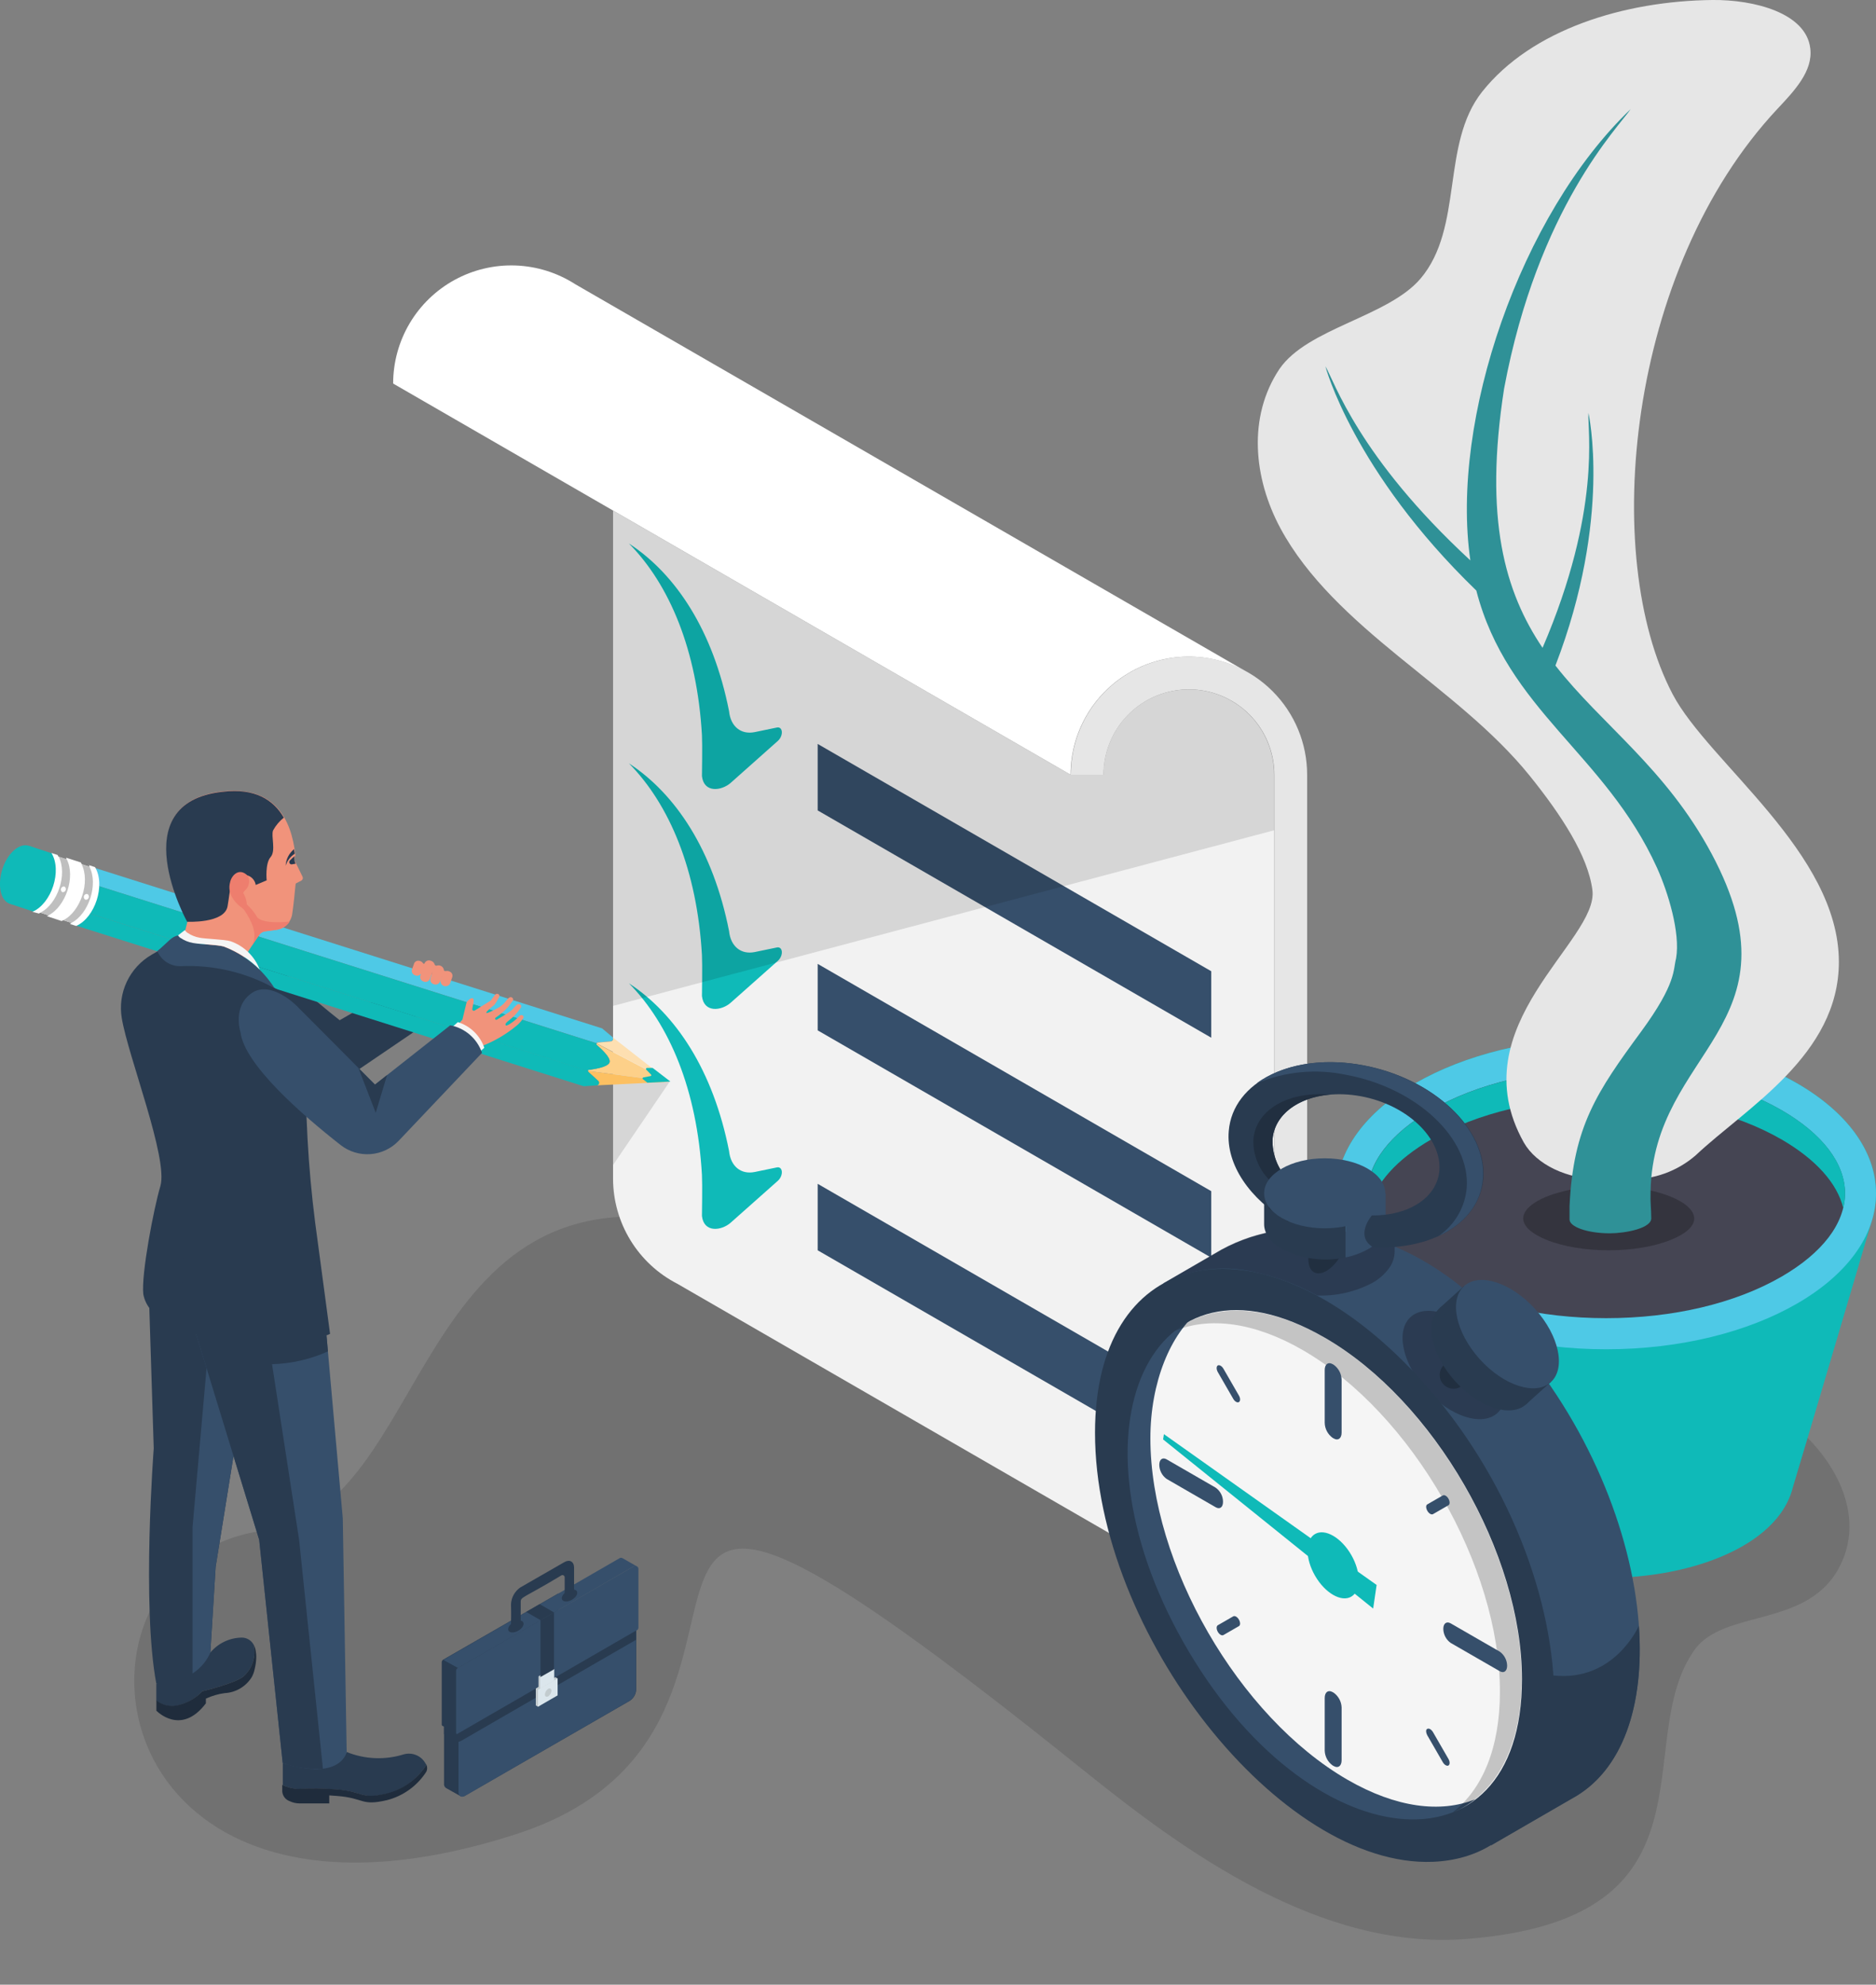 <svg width="296" height="313" viewBox="0 0 296 313" fill="none" xmlns="http://www.w3.org/2000/svg">
<rect x="0" y="0" width="296" height="313" fill="#808080" stroke="none"/>
<g clip-path="url(#clip0_2899_2)">
<path opacity="0.12" d="M41.764 241.377C68.272 238.13 64.594 182.396 111.196 193.25C116.905 194.575 122.224 197.216 126.73 200.962C224.631 281.642 215.57 183.915 279.689 222.405C287.937 227.368 295.095 237.84 290.223 247.141C285.165 256.801 271.986 253.717 267.357 260.211C257.044 274.695 272.45 302.644 231.266 305.798C208.308 307.549 186.974 292.056 171.266 279.427C76.451 203.224 135.198 271.9 81.428 289.261C13.434 311.214 7.216 245.599 41.764 241.377Z" fill="black"/>
<path d="M211.591 192.763C209.085 185.051 212.995 176.794 223.32 170.834C239.956 161.243 266.905 161.243 283.529 170.834C293.854 176.794 297.763 185.051 295.269 192.752C295.269 192.856 282.96 234.408 282.902 234.501C279.422 248.753 248.61 253.427 231.788 243.778C227.554 241.343 224.932 238.385 224.178 235.324C224.097 235.104 211.614 192.856 211.591 192.763Z" fill="#0FBAB8"/>
<path d="M253.424 212.791C276.938 212.791 296 201.789 296 188.217C296 174.646 276.938 163.644 253.424 163.644C229.91 163.644 210.849 174.646 210.849 188.217C210.849 201.789 229.91 212.791 253.424 212.791Z" fill="#4EC9E6"/>
<path d="M253.424 207.886C263.946 207.886 273.772 205.566 281.081 201.345C287.543 197.611 291.104 192.949 291.104 188.206C291.104 183.463 287.543 178.812 281.081 175.078C273.772 170.869 263.958 168.538 253.424 168.538C242.891 168.538 233.088 170.857 225.779 175.078C219.317 178.812 215.756 183.474 215.756 188.218C215.756 192.961 219.317 197.611 225.779 201.345C233.076 205.555 242.902 207.886 253.424 207.886Z" fill="#454553"/>
<path d="M263.714 195.5C272.195 192.021 264.422 187.069 253.819 187.069C243.215 187.069 235.477 191.986 243.935 195.5C249.352 197.738 258.297 197.738 263.714 195.5Z" fill="#34343E"/>
<path d="M215.779 188.218C215.778 188.999 215.872 189.778 216.057 190.537C217.009 186.606 220.396 182.837 225.802 179.705C233.111 175.496 242.925 173.165 253.447 173.165C263.97 173.165 273.796 175.484 281.104 179.705C286.51 182.837 289.886 186.606 290.838 190.537C291.027 189.778 291.124 188.999 291.128 188.218C291.128 183.474 287.566 178.812 281.104 175.078C273.796 170.869 263.981 168.538 253.447 168.538C242.914 168.538 233.111 170.857 225.802 175.078C219.317 178.812 215.779 183.474 215.779 188.218Z" fill="#0FBAB8"/>
<path d="M202.009 83.277C206.243 91.163 213.378 97.565 220.675 103.525C227.972 109.486 235.64 115.25 241.382 122.37C246.324 128.505 250.57 134.976 251.255 140.38C252.287 148.371 230.118 161.742 240.431 180.181C242.415 183.66 247.241 185.979 252.543 185.979H257.102C260.929 186.059 264.65 184.716 267.543 182.21C275.478 174.73 290.142 166.415 290.142 151.699C290.142 134.477 269.619 120.306 263.923 109.498C252.461 87.742 256.696 42.526 280.443 17.175C283.076 14.368 286.093 11.226 285.629 7.619C284.956 2.018 276.719 -0.07 270.188 -3.12156e-05C256.267 0.151 241.672 4.639 233.853 14.473C227.31 22.73 230.976 35.869 224.132 43.941C218.992 49.983 206.278 51.734 201.858 58.216C196.858 65.731 197.774 75.38 202.009 83.277Z" fill="#E6E6E6"/>
<path d="M261.441 136.843C263.192 140.728 265.153 147.106 264.457 151.142C263.97 152.928 264.584 154.992 258.958 162.669C251.997 172.144 248.215 177.653 247.647 190.224C247.647 191.592 247.647 192.323 247.647 192.323C247.647 193.482 250.454 194.503 254.016 194.503C256.441 194.503 260.721 193.703 260.536 192.033C260.536 190.641 260.373 189.783 260.431 187.835C260.895 165.58 284.585 161.835 270.06 134.64C262.821 121.118 252.728 114.322 245.42 104.963C254.399 81.654 250.628 65.14 250.628 65.117C250.443 67.807 252.74 80.401 243.389 102.169C237.461 93.378 234.109 81.897 237.322 61.278C242.67 32.68 255.466 19.958 257.287 17.21C239.886 33.84 228.784 66.253 231.997 88.38C214.306 72.04 210.57 60.176 209.12 57.764C209.12 57.764 213.494 74.336 232.937 93.135C237.821 112.026 253.262 118.845 261.441 136.843Z" fill="#2F9197"/>
<path d="M206.208 230.523V246.063C206.208 249.634 207.627 253.058 210.153 255.583C212.679 258.108 216.105 259.527 219.677 259.527C223.249 259.527 226.675 258.108 229.201 255.583C231.727 253.058 233.146 249.634 233.146 246.063L206.208 230.523Z" fill="#E6E6E6"/>
<path d="M96.729 80.517V185.886C96.734 189.313 97.683 192.672 99.472 195.595C101.26 198.519 103.819 200.893 106.869 202.458L209.503 261.684C206.903 259.989 204.768 257.673 203.289 254.945C201.81 252.218 201.035 249.165 201.034 246.063V122.185C201.034 118.614 199.615 115.189 197.089 112.664C194.563 110.139 191.137 108.721 187.565 108.721C183.993 108.721 180.567 110.139 178.041 112.664C175.516 115.189 174.097 118.614 174.097 122.185H168.922L96.729 80.517Z" fill="#F2F2F2"/>
<path opacity="0.12" d="M96.729 166.438V183.729L105.674 170.567L96.729 166.438Z" fill="black"/>
<path d="M99.235 85.713C105.639 92.195 109.989 102.528 110.755 115.946C110.836 117.523 110.755 121.953 110.755 122.405C111.068 125.107 113.829 124.725 115.268 123.484L122.727 116.85C123.655 116.015 123.539 114.531 122.565 114.74L119.084 115.459C116.915 115.899 115.279 114.577 115.036 112.177C112.53 99.455 106.648 90.56 99.235 85.713Z" fill="#0FBAB8"/>
<path d="M129.015 117.326V127.809L191.115 163.655V153.172L129.015 117.326Z" fill="#364F6B"/>
<path d="M99.235 120.387C105.639 126.881 109.989 137.214 110.755 150.632C110.836 152.197 110.755 156.639 110.755 157.091C111.068 159.782 113.829 159.411 115.268 158.158L122.727 151.536C123.655 150.701 123.539 149.217 122.565 149.426L119.084 150.145C116.915 150.586 115.279 149.252 115.036 146.851C112.53 134.141 106.648 125.246 99.235 120.387Z" fill="#0FBAB8"/>
<path d="M129.015 152.012V162.496L191.115 198.342V187.858L129.015 152.012Z" fill="#364F6B"/>
<path d="M99.235 155.074C105.639 161.556 109.989 171.889 110.755 185.307C110.836 186.884 110.755 191.326 110.755 191.778C111.068 194.468 113.829 194.097 115.268 192.845L122.727 186.223C123.655 185.388 123.539 183.904 122.565 184.112L119.084 184.831C116.915 185.272 115.279 183.938 115.036 181.538C112.53 168.828 106.648 159.933 99.235 155.074Z" fill="#0FBAB8"/>
<path d="M129.015 186.698V197.182L191.115 233.028V222.544L129.015 186.698Z" fill="#364F6B"/>
<path d="M219.677 264.711C224.621 264.704 229.362 262.737 232.857 259.241C236.352 255.745 238.317 251.005 238.32 246.063H233.181C233.181 247.831 232.832 249.582 232.155 251.215C231.478 252.849 230.486 254.333 229.236 255.583C227.985 256.833 226.5 257.825 224.866 258.502C223.232 259.178 221.48 259.527 219.712 259.527C217.943 259.527 216.192 259.178 214.557 258.502C212.923 257.825 211.439 256.833 210.188 255.583C208.937 254.333 207.945 252.849 207.268 251.215C206.591 249.582 206.243 247.831 206.243 246.063V122.185C206.243 117.242 204.279 112.502 200.783 109.007C197.286 105.512 192.545 103.549 187.6 103.549C182.656 103.549 177.914 105.512 174.418 109.007C170.921 112.502 168.957 117.242 168.957 122.185H174.131C174.131 118.614 175.55 115.189 178.076 112.664C180.602 110.139 184.028 108.721 187.6 108.721C191.172 108.721 194.598 110.139 197.124 112.664C199.65 115.189 201.069 118.614 201.069 122.185V246.063C201.072 250.999 203.032 255.734 206.52 259.229C210.007 262.724 214.738 264.695 219.677 264.711Z" fill="#E6E6E6"/>
<path d="M206.208 227.531V230.523L233.181 246.063H238.366L206.208 227.531Z" fill="#FCFCFC"/>
<path d="M62.031 60.489L168.922 122.185C168.923 118.942 169.769 115.756 171.378 112.941C172.987 110.125 175.303 107.779 178.098 106.132C180.892 104.485 184.067 103.596 187.311 103.552C190.554 103.507 193.753 104.31 196.591 105.88L90.743 44.81C87.927 43.003 84.676 41.988 81.332 41.87C77.987 41.751 74.673 42.535 71.736 44.139C68.799 45.743 66.349 48.107 64.641 50.984C62.933 53.861 62.032 57.144 62.031 60.489Z" fill="white"/>
<path opacity="0.12" d="M96.729 80.517V158.634L201.034 130.94V122.185C201.034 118.614 199.615 115.189 197.089 112.664C194.563 110.139 191.137 108.721 187.565 108.721C183.993 108.721 180.567 110.139 178.041 112.664C175.516 115.189 174.097 118.614 174.097 122.185H168.922L96.729 80.517Z" fill="black"/>
<path d="M235.304 290.978L247.972 283.648C266.661 273.571 260.431 231.08 233.656 205.659C219.735 192.427 202.89 190.827 191.603 197.75L183.563 202.389L235.304 290.978Z" fill="#364F6B"/>
<path opacity="0.45" d="M183.621 202.366C187.872 200.149 192.766 199.496 197.449 200.522C201.082 201.242 204.581 202.522 207.821 204.314C210.858 204.419 213.87 203.728 216.556 202.308C217.589 201.734 218.483 200.943 219.178 199.988C219.731 199.238 220.035 198.334 220.048 197.402V196.533C211.684 193.053 203.238 192.845 196.185 195.477C194.594 196.073 193.064 196.819 191.614 197.704L183.621 202.366Z" fill="#1D2535"/>
<path opacity="0.45" d="M236.255 222.852C238.672 220.673 237.57 215.514 233.794 211.328C230.017 207.143 224.997 205.517 222.58 207.696C220.163 209.875 221.265 215.035 225.042 219.22C228.818 223.405 233.839 225.032 236.255 222.852Z" fill="#1D2535"/>
<path d="M225.849 274.776L235.303 291.012L247.972 283.683C256.093 279.322 259.48 268.885 258.587 256.384C258.587 256.384 254.758 265.29 245.083 264.235C241.893 263.841 234.41 268.456 225.849 274.776Z" fill="#293B50"/>
<path d="M176.161 227.891C176.161 248.835 190.872 274.278 209.016 284.773C227.16 295.268 241.87 286.756 241.87 265.824C241.87 244.892 227.16 219.436 209.016 208.941C190.872 198.446 176.161 206.958 176.161 227.891Z" fill="#F5F5F5"/>
<path d="M177.217 229.085C177.217 248.916 192.298 273.965 209.422 283.88C218.923 289.377 227.044 288.241 232.751 283.764C227.322 285.956 220.292 285.11 212.612 280.68C195.442 270.764 181.51 246.654 181.51 226.824C181.51 217.975 184.7 210.31 189.294 206.703C182.588 209.417 177.217 218.126 177.217 229.085Z" fill="#364F6B"/>
<path d="M172.774 225.942C172.774 257.636 202.113 294.573 226.081 293.622C254.422 292.462 250.362 242.131 220.153 213.464C196.834 191.349 172.774 197.495 172.774 225.942ZM209.016 210.959C226.22 220.874 240.141 244.984 240.141 264.815C240.141 296.834 206.173 293.436 186.684 258.935C167.716 225.374 181.521 195.083 209.016 210.959Z" fill="#293B50"/>
<path d="M206.429 198.574C206.429 200.65 207.751 201.334 209.329 200.418C210.198 199.852 210.917 199.084 211.422 198.179C211.927 197.273 212.204 196.259 212.229 195.222V187.046L206.429 190.398V198.574Z" fill="#212F40"/>
<path opacity="0.2" d="M185.326 209.904C190.767 207.642 197.855 208.466 205.593 212.942C222.74 222.869 236.661 247.014 236.661 266.81C236.661 275.681 233.877 282.187 229.259 285.782C235.884 283.034 240.095 275.705 240.095 264.815C240.095 244.984 226.173 220.874 208.981 210.959C199.538 205.474 191.034 205.474 185.326 209.904Z" fill="black"/>
<path d="M199.456 188.195V193.065C199.456 194.468 200.396 195.883 202.264 196.962C205.351 198.561 208.899 199.037 212.299 198.307V187.87C209.739 187.343 207.09 187.454 204.584 188.195H199.456Z" fill="#293B50"/>
<path d="M214.944 188.194V197.391C215.234 197.263 215.512 197.112 215.779 196.962C216.605 196.517 217.322 195.895 217.879 195.141C218.32 194.537 218.563 193.812 218.575 193.065V188.194H214.944Z" fill="#3A4969"/>
<path d="M234.341 215.563L230.733 218.52C230.502 218.708 230.235 218.847 229.949 218.929C229.663 219.011 229.363 219.033 229.068 218.995C228.772 218.957 228.488 218.859 228.232 218.708C227.976 218.557 227.753 218.355 227.577 218.114C227.403 217.874 227.28 217.601 227.215 217.311C227.15 217.022 227.145 216.722 227.199 216.43C227.253 216.139 227.366 215.861 227.531 215.614C227.695 215.368 227.909 215.157 228.157 214.995L233.111 211.806L234.341 215.563Z" fill="#212F40"/>
<path d="M240.811 221.465C243.228 219.285 242.126 214.126 238.35 209.941C234.573 205.756 229.553 204.129 227.136 206.309C224.719 208.488 225.821 213.647 229.597 217.832C233.374 222.018 238.394 223.644 240.811 221.465Z" fill="#293B50"/>
<path d="M227.154 206.282L240.829 221.438L244.697 217.95L231.021 202.794L227.154 206.282Z" fill="#293B50"/>
<path d="M244.687 217.98C247.104 215.801 246.002 210.642 242.225 206.456C238.449 202.271 233.428 200.645 231.012 202.824C228.595 205.003 229.697 210.163 233.473 214.348C237.249 218.533 242.27 220.159 244.687 217.98Z" fill="#364F6B"/>
<path d="M212.299 187.87V198.307C213.539 198.061 214.733 197.623 215.837 197.008C216.661 196.56 217.377 195.939 217.937 195.187C218.376 194.583 218.619 193.858 218.633 193.111V188.241H213.575C213.157 188.092 212.731 187.968 212.299 187.87Z" fill="#364F6B"/>
<path d="M203.227 192.671V186.003C202.415 185.166 201.78 184.174 201.362 183.085C200.943 181.997 200.749 180.836 200.79 179.671C201.208 174.568 207.426 171.553 214.712 172.887C221.997 174.22 227.473 179.474 227.113 184.576C226.753 188.902 222.241 191.743 216.452 191.685C216.452 191.685 213.691 194.909 216.637 196.695C226.011 197.182 233.482 192.764 234.039 185.875C234.665 178.07 226.197 170.08 215.106 168.004C204.015 165.928 194.514 170.579 193.876 178.372C193.424 183.695 197.217 189.111 203.227 192.671Z" fill="#293B50"/>
<path d="M200.199 186.002V190.571C201.153 191.347 202.165 192.049 203.227 192.67V186.002C202.415 185.165 201.78 184.173 201.362 183.085C200.943 181.997 200.749 180.835 200.79 179.67C201.104 175.774 204.816 173.072 209.781 172.631C203.354 172.074 198.18 174.95 197.763 179.67C197.718 180.836 197.911 181.998 198.33 183.086C198.749 184.175 199.385 185.167 200.199 186.002Z" fill="#212F40"/>
<path d="M198.261 170.857C202.754 168.968 207.719 168.503 212.484 169.524C223.575 171.599 232.055 179.59 231.417 187.394C231.277 188.893 230.81 190.343 230.048 191.641C229.286 192.94 228.249 194.055 227.009 194.909C231.023 193.054 233.691 189.876 233.969 185.875C234.596 178.07 226.127 170.08 215.037 168.004C208.343 166.74 202.194 167.958 198.261 170.857Z" fill="#364F6B"/>
<path d="M209.016 193.715C214.295 193.715 218.575 191.243 218.575 188.194C218.575 185.146 214.295 182.674 209.016 182.674C203.736 182.674 199.456 185.146 199.456 188.194C199.456 191.243 203.736 193.715 209.016 193.715Z" fill="#364F6B"/>
<path d="M210.257 226.754L210.443 226.858C211.127 227.253 211.684 226.858 211.684 225.919V217.616C211.675 217.15 211.559 216.693 211.343 216.281C211.128 215.868 210.82 215.511 210.443 215.238L210.257 215.134C209.572 214.74 209.016 215.134 209.016 216.073V224.377C209.024 224.842 209.141 225.299 209.356 225.711C209.572 226.124 209.88 226.481 210.257 226.754Z" fill="#364F6B"/>
<path d="M227.728 256.883C227.734 257.317 227.843 257.744 228.044 258.128C228.246 258.513 228.535 258.845 228.888 259.098L236.638 263.562C237.276 263.934 237.798 263.562 237.798 262.693C237.791 262.259 237.682 261.832 237.48 261.448C237.279 261.063 236.99 260.731 236.638 260.478L228.888 256.013C228.238 255.642 227.728 256.036 227.728 256.883Z" fill="#364F6B"/>
<path d="M210.443 266.96L210.257 266.856C209.572 266.462 209.016 266.856 209.016 267.795V276.099C209.033 276.554 209.154 277 209.369 277.401C209.584 277.803 209.888 278.151 210.257 278.418L210.443 278.522C211.127 278.917 211.684 278.522 211.684 277.583V269.28C211.667 268.824 211.546 268.379 211.331 267.977C211.116 267.575 210.812 267.228 210.443 266.96Z" fill="#364F6B"/>
<path d="M192.971 236.832C192.967 236.397 192.86 235.97 192.658 235.585C192.456 235.2 192.166 234.868 191.811 234.617L184.073 230.152C183.435 229.781 182.913 230.152 182.913 231.022C182.92 231.456 183.029 231.882 183.231 232.267C183.432 232.651 183.721 232.984 184.073 233.237L191.811 237.702C192.461 238.073 192.971 237.736 192.971 236.832Z" fill="#364F6B"/>
<path d="M192.148 216.386L194.584 220.608C194.828 221.037 195.234 221.269 195.477 221.118C195.721 220.979 195.732 220.515 195.477 220.086L193.041 215.864C192.797 215.435 192.391 215.203 192.148 215.343C191.904 215.493 191.904 215.957 192.148 216.386Z" fill="#364F6B"/>
<path d="M225.211 238.27C225.454 238.699 225.849 238.931 226.104 238.791L228.54 237.388C228.784 237.249 228.784 236.785 228.54 236.356C228.297 235.927 227.89 235.695 227.647 235.846L225.211 237.249C224.955 237.377 224.967 237.841 225.211 238.27Z" fill="#364F6B"/>
<path d="M225.211 273.687L227.647 277.908C227.89 278.337 228.296 278.569 228.54 278.43C228.784 278.279 228.784 277.827 228.54 277.398L226.104 273.176C225.849 272.747 225.454 272.515 225.211 272.655C224.955 272.736 224.955 273.2 225.211 273.687Z" fill="#364F6B"/>
<path d="M192.148 257.347C192.391 257.776 192.797 258.008 193.041 257.857L195.477 256.454C195.732 256.314 195.721 255.851 195.477 255.421C195.234 254.992 194.828 254.772 194.584 254.911L192.148 256.314C191.904 256.465 191.904 256.917 192.148 257.347Z" fill="#364F6B"/>
<path d="M213.201 251.807C214.777 250.897 214.776 247.948 213.2 245.219C211.624 242.49 209.069 241.015 207.493 241.924C205.917 242.834 205.918 245.783 207.494 248.512C209.07 251.241 211.625 252.716 213.201 251.807Z" fill="#0FBAB8"/>
<path d="M183.517 227.009L183.644 226.174L217.206 249.96L216.661 253.682L183.517 227.009Z" fill="#0FBAB8"/>
<path d="M98.063 255.897L100.384 257.184V266.462C100.367 266.817 100.266 267.164 100.088 267.472C99.91 267.781 99.662 268.043 99.363 268.236L73.376 283.196C73.272 283.278 73.146 283.327 73.014 283.337C72.882 283.347 72.75 283.319 72.634 283.254L70.383 281.99C70.272 281.919 70.182 281.819 70.125 281.7C70.067 281.581 70.044 281.449 70.059 281.317V272.04L98.063 255.897Z" fill="#293B50"/>
<path d="M70.059 272.353V273.513L72.379 274.742V273.397L72.228 273.49C72.201 273.51 72.169 273.521 72.135 273.521C72.102 273.521 72.069 273.51 72.042 273.49L70.059 272.353Z" fill="#293B50"/>
<path d="M69.699 262.194V272.017C69.697 272.048 69.704 272.08 69.721 272.107C69.737 272.134 69.762 272.155 69.792 272.167L72.019 273.443C72.019 273.443 72.112 273.443 72.193 273.443L88.098 264.258V251.293L69.942 261.73C69.861 261.775 69.794 261.843 69.751 261.926C69.708 262.008 69.69 262.101 69.699 262.194Z" fill="#293B50"/>
<path d="M100.511 257.091L72.193 273.443C72.066 273.512 71.961 273.443 71.961 273.315V263.493C71.962 263.406 71.985 263.322 72.028 263.247C72.07 263.172 72.131 263.109 72.205 263.064L100.001 247.014C100.075 246.971 100.158 246.948 100.243 246.948C100.328 246.948 100.412 246.97 100.486 247.012C100.56 247.055 100.622 247.116 100.665 247.189C100.708 247.262 100.731 247.346 100.732 247.431V256.709C100.728 256.785 100.706 256.86 100.667 256.926C100.629 256.993 100.576 257.049 100.511 257.091Z" fill="#364F6B"/>
<path d="M72.344 273.35V282.628C72.344 283.289 72.808 283.544 73.376 283.219L99.328 268.236C99.627 268.043 99.876 267.781 100.053 267.472C100.231 267.164 100.332 266.817 100.349 266.462V257.184L72.344 273.35Z" fill="#364F6B"/>
<path d="M72.344 273.35V274.695C72.507 274.662 72.663 274.603 72.808 274.521L100.349 258.61V257.172L72.344 273.35Z" fill="#293B50"/>
<path d="M69.943 261.776L72.263 263.052L88.133 253.891L100.001 247.014C100.071 246.98 100.149 246.962 100.227 246.962C100.305 246.962 100.383 246.98 100.453 247.014L98.249 245.75C98.173 245.701 98.084 245.675 97.994 245.675C97.903 245.675 97.815 245.701 97.739 245.75L88.098 251.316L69.943 261.776Z" fill="#364F6B"/>
<path d="M80.233 257.173C80.453 257.544 81.138 257.544 81.776 257.173C82.414 256.801 82.762 256.21 82.553 255.839C82.344 255.468 81.648 255.468 81.01 255.839C80.372 256.21 80.047 256.801 80.233 257.173Z" fill="#293B50"/>
<path d="M88.701 252.29C88.922 252.661 89.606 252.661 90.244 252.29C90.882 251.919 91.231 251.328 91.022 250.957C90.813 250.585 90.117 250.585 89.479 250.957C88.841 251.328 88.493 251.919 88.701 252.29Z" fill="#293B50"/>
<path d="M80.627 253.021C80.72 256.315 80.476 256.709 80.778 256.883C81.079 257.057 82.182 256.605 82.158 256.083V252.604C82.158 251.815 82.657 252.024 88.574 248.452C88.627 248.421 88.687 248.405 88.748 248.405C88.809 248.405 88.869 248.421 88.922 248.452C88.975 248.483 89.019 248.527 89.049 248.579C89.08 248.632 89.096 248.692 89.096 248.753C89.096 251.861 89.096 251.734 89.096 251.896C89.374 252.36 90.604 251.792 90.581 251.2V247.246C90.581 246.272 89.885 245.877 89.038 246.365L82.077 250.365C81.647 250.666 81.292 251.062 81.04 251.523C80.789 251.984 80.647 252.497 80.627 253.021Z" fill="#293B50"/>
<path d="M83.028 254.216L85.291 255.514L87.414 254.297L85.151 252.986L83.028 254.216Z" fill="#293B50"/>
<path d="M84.537 268.955L84.885 269.164L87.623 267.169L87.982 264.699L87.623 264.502L84.537 266.288V268.955Z" fill="#C2CBCE"/>
<path d="M84.885 269.164L87.982 267.378V264.699L84.885 266.485V269.164Z" fill="#DBE6EC"/>
<path d="M87.008 266.635C86.997 266.813 86.945 266.987 86.857 267.142C86.768 267.296 86.645 267.429 86.497 267.528C86.207 267.691 85.975 267.528 85.975 267.227C85.989 267.05 86.043 266.878 86.134 266.725C86.224 266.573 86.349 266.443 86.497 266.345C86.718 266.172 87.008 266.311 87.008 266.635Z" fill="#C2CBCE"/>
<path d="M84.966 264.374L87.193 263.087L87.448 263.238L85.221 266.311L84.966 266.172V264.374Z" fill="#C2CBCE"/>
<path d="M85.221 264.525L87.448 263.238V265.024L85.221 266.311V264.525Z" fill="#DBE6EC"/>
<path d="M85.279 255.514V264.478L87.414 263.261V254.296L85.279 255.514Z" fill="#293B50"/>
<path d="M41.068 149.171C43.481 152.963 53.597 160.895 53.597 160.895L61.648 156.257C64.687 158.309 66.462 160.385 65.963 162.299L53.852 170.532L29.003 164.061C29.583 163.157 39.258 151.919 41.068 149.171Z" fill="#293B50"/>
<path d="M92.808 168.885C92.797 168.921 92.797 168.96 92.81 168.995C92.823 169.031 92.846 169.062 92.878 169.082L94.397 170.474C94.453 170.526 94.492 170.593 94.511 170.667C94.53 170.741 94.528 170.818 94.505 170.891C94.482 170.963 94.439 171.028 94.381 171.077C94.323 171.127 94.252 171.159 94.177 171.17L102.217 170.776L105.697 170.602L92.808 168.885Z" fill="#FCC062"/>
<path d="M14.304 136.669L95.001 162.183L96.59 163.516C96.65 163.566 96.694 163.633 96.716 163.708C96.738 163.783 96.737 163.863 96.713 163.938C96.69 164.013 96.645 164.079 96.583 164.127C96.522 164.176 96.448 164.206 96.37 164.212L94.305 164.398C94.267 164.401 94.231 164.415 94.2 164.437C94.169 164.46 94.145 164.49 94.131 164.525L13.538 139.093L14.304 136.669Z" fill="#4EC9E6"/>
<path d="M94.142 164.548C94.157 164.513 94.181 164.482 94.212 164.46C94.242 164.438 94.278 164.424 94.316 164.42L96.381 164.235C96.459 164.228 96.534 164.199 96.595 164.15C96.656 164.101 96.701 164.036 96.725 163.961C96.749 163.886 96.75 163.806 96.728 163.731C96.706 163.656 96.662 163.589 96.602 163.539L102.936 168.491L105.65 170.567L94.189 164.571L94.142 164.548Z" fill="#FDDFB1"/>
<path d="M94.131 164.537C94.109 164.571 94.098 164.612 94.098 164.653C94.098 164.694 94.109 164.734 94.131 164.769C94.885 165.43 96.451 166.856 96.161 167.575C95.871 168.294 93.841 168.607 92.866 168.735C92.826 168.743 92.79 168.761 92.759 168.787C92.729 168.813 92.706 168.847 92.692 168.885L105.569 170.555L94.084 164.548L94.131 164.537Z" fill="#FDD089"/>
<path d="M102.147 170.752L101.405 170.161C101.389 170.139 101.38 170.113 101.38 170.086C101.38 170.058 101.389 170.032 101.405 170.01C101.412 169.987 101.426 169.966 101.444 169.95C101.463 169.933 101.485 169.922 101.509 169.917L102.669 169.697C102.688 169.692 102.706 169.681 102.72 169.667C102.735 169.653 102.745 169.635 102.75 169.616C102.763 169.599 102.771 169.579 102.771 169.558C102.771 169.537 102.763 169.516 102.75 169.5L101.938 168.665C101.923 168.645 101.915 168.62 101.915 168.595C101.915 168.57 101.923 168.546 101.938 168.526C101.946 168.497 101.962 168.471 101.985 168.453C102.008 168.434 102.036 168.423 102.066 168.421H102.982L105.778 170.567L102.147 170.752Z" fill="#0FBAB8"/>
<path d="M12.169 143.442L92.808 168.886C92.797 168.922 92.797 168.961 92.81 168.996C92.823 169.032 92.846 169.062 92.878 169.083L94.397 170.475C94.453 170.527 94.492 170.594 94.511 170.668C94.53 170.741 94.528 170.819 94.505 170.892C94.482 170.964 94.439 171.029 94.381 171.078C94.323 171.127 94.252 171.159 94.177 171.171L92.1 171.31L11.427 145.797L12.169 143.442Z" fill="#0FBAB8"/>
<path d="M13.538 139.093L94.131 164.537C94.109 164.572 94.098 164.612 94.098 164.653C94.098 164.694 94.109 164.734 94.131 164.769C94.885 165.43 96.451 166.856 96.161 167.575C95.871 168.294 93.841 168.607 92.866 168.735C92.827 168.743 92.79 168.761 92.759 168.787C92.729 168.814 92.706 168.848 92.692 168.886L12.169 143.442L13.538 139.093Z" fill="#0FBAB8"/>
<path d="M5.777 143.941L1.531 142.526L4.571 133.387L8.817 134.791L9.362 138.015L7.924 141.853L5.777 143.941Z" fill="#0FBAB8"/>
<path d="M11.265 145.541L9.989 145.123L9.722 145.251L7.401 144.486L7.668 144.358L6.392 143.941L6.125 144.068L5.116 143.801C8.121 142.514 9.838 137.354 8.121 134.524L9.084 134.837C9.141 134.92 9.188 135.009 9.223 135.104L10.487 135.51L10.441 135.266L12.761 136.02L12.9 136.287L14.153 136.704C14.116 136.611 14.069 136.521 14.014 136.437L14.989 136.751C16.694 139.557 14.989 144.741 12.019 146.028L11.033 145.715L11.265 145.541Z" fill="white"/>
<path d="M9.988 145.123C12.726 143.743 14.281 139.058 12.866 136.287L14.118 136.704C15.545 139.464 14.002 144.161 11.265 145.541L9.988 145.123Z" fill="#BFBFBF"/>
<path d="M6.357 143.94C9.107 142.572 10.673 137.887 9.269 135.115L10.534 135.521C11.938 138.293 10.371 142.978 7.633 144.358L6.357 143.94Z" fill="#BFBFBF"/>
<path d="M13.759 140.983C13.867 141.029 13.953 141.116 13.998 141.224C14.043 141.332 14.045 141.454 14.002 141.563C13.97 141.676 13.895 141.773 13.794 141.833C13.693 141.893 13.572 141.913 13.457 141.888C13.361 141.831 13.286 141.744 13.247 141.639C13.207 141.534 13.205 141.419 13.241 141.313C13.276 141.207 13.347 141.116 13.441 141.056C13.536 140.996 13.648 140.97 13.759 140.983Z" fill="white"/>
<path d="M10.151 139.801C10.248 139.857 10.322 139.945 10.361 140.05C10.401 140.154 10.403 140.269 10.368 140.375C10.332 140.481 10.261 140.572 10.167 140.632C10.073 140.692 9.96 140.718 9.849 140.705C9.753 140.649 9.678 140.561 9.639 140.456C9.599 140.352 9.597 140.237 9.633 140.13C9.668 140.024 9.739 139.934 9.833 139.874C9.928 139.813 10.04 139.788 10.151 139.801Z" fill="white"/>
<path d="M5.685 138.838C4.849 141.354 2.981 143.013 1.531 142.526C0.081 142.039 -0.429 139.603 0.371 137.075C1.172 134.547 3.074 132.9 4.536 133.387C5.998 133.874 6.531 136.31 5.685 138.838Z" fill="#0FBAB8"/>
<path d="M33.191 260.617L24.664 265.569V268.213C25.134 268.591 25.686 268.856 26.275 268.986C26.865 269.117 27.476 269.11 28.063 268.967C29.543 268.626 30.886 267.846 31.914 266.728C31.914 266.728 37.042 265.499 38.388 264.409C39.097 263.799 39.623 263.005 39.91 262.115C40.197 261.225 40.232 260.273 40.012 259.364C39.832 259.034 39.568 258.758 39.245 258.564C38.923 258.371 38.555 258.267 38.179 258.263C37.226 258.27 36.287 258.484 35.425 258.891C34.564 259.297 33.801 259.886 33.191 260.617Z" fill="#293B50"/>
<path d="M40.163 263.319C40.074 263.723 39.93 264.114 39.733 264.478C39.279 265.217 38.653 265.834 37.907 266.277C37.161 266.719 36.319 266.974 35.453 267.018C34.424 267.156 33.423 267.45 32.483 267.888V268.63C28.538 273.849 24.675 269.79 24.675 269.79V268.166C25.146 268.544 25.698 268.809 26.287 268.94C26.876 269.07 27.488 269.064 28.075 268.92C29.545 268.59 30.883 267.827 31.914 266.728C31.914 266.728 37.042 265.499 38.388 264.409C39.093 263.795 39.617 263.002 39.905 262.113C40.193 261.225 40.234 260.274 40.023 259.364C40.058 259.434 40.824 260.652 40.163 263.319Z" fill="#1F2C3C"/>
<path d="M37.274 226.928L34.026 247.095L33.191 260.617C30.94 265.743 24.664 265.534 24.664 265.534C22.343 253.195 24.258 228.424 24.258 228.424L23.538 205.566L29.664 193.668L34.861 209.579L37.274 226.928Z" fill="#293B50"/>
<path d="M37.274 226.928L34.026 247.095L33.191 260.617C32.62 261.937 31.677 263.061 30.476 263.852L30.383 263.922V240.798L33.167 209.243C33.724 209.382 34.327 209.509 34.861 209.625L37.274 226.928Z" fill="#364F6B"/>
<path d="M67.17 278.163C66.85 277.553 66.328 277.072 65.694 276.801C65.06 276.531 64.352 276.488 63.69 276.679C60.743 277.595 57.571 277.464 54.71 276.308C52.703 280.193 44.618 278.047 44.618 278.047V281.526C45.373 281.894 46.192 282.111 47.031 282.164C49.048 282.045 51.071 282.064 53.086 282.222C57.587 282.558 56.857 283.869 61.056 282.883C63.639 282.215 65.868 280.584 67.286 278.325L67.17 278.163Z" fill="#293B50"/>
<path d="M67.286 279.381C65.865 281.617 63.646 283.23 61.079 283.892C56.88 284.877 57.599 283.567 53.109 283.231L51.949 283.15V284.414H47.309C46.751 284.418 46.2 284.295 45.696 284.054C45.377 283.94 45.097 283.736 44.891 283.467C44.685 283.197 44.562 282.873 44.536 282.535V281.491C45.291 281.859 46.111 282.075 46.949 282.129C48.967 282.01 50.99 282.029 53.005 282.187C57.506 282.523 56.775 283.834 60.975 282.848C63.582 282.208 65.842 280.588 67.286 278.325C67.358 278.492 67.396 278.671 67.396 278.853C67.396 279.034 67.358 279.214 67.286 279.381Z" fill="#1F2C3C"/>
<path d="M51.474 210.147L54.084 239.441L54.699 276.307C54.699 276.307 53.829 280.946 44.606 278.047L40.894 242.839L30.87 210.147H51.474Z" fill="#364F6B"/>
<path d="M47.193 242.839L50.952 278.94C48.797 279.094 46.634 278.789 44.606 278.047L40.894 242.839L30.87 210.159C30.87 210.159 48.469 211.956 51.52 210.611L51.74 213.127C48.964 214.375 45.967 215.061 42.924 215.145L47.193 242.839Z" fill="#293B50"/>
<path d="M52.077 210.356C40.58 215.83 28.26 209.277 28.26 209.277L29.003 197.031L26.276 208.153C25.35 207.884 24.516 207.364 23.869 206.649C23.221 205.934 22.786 205.054 22.61 204.105C22.262 200.974 24.269 190.514 25.302 187.069C26.601 182.744 20.209 166.624 19.211 160.547C18.888 158.6 19.167 156.601 20.011 154.817C20.855 153.033 22.223 151.549 23.933 150.562L29.003 147.628L44.792 156.651L48.272 166.265C48.12 175.125 48.604 183.984 49.722 192.775L52.077 210.356Z" fill="#293B50"/>
<path d="M46.74 139.29C46.711 139.309 46.685 139.334 46.667 139.365C46.649 139.395 46.638 139.429 46.636 139.464C46.578 140.09 46.288 143.071 46.091 144.231C45.982 144.843 45.682 145.404 45.234 145.836C44.786 146.267 44.213 146.545 43.597 146.631L41.775 146.875C41.585 146.9 41.403 146.966 41.241 147.068C41.079 147.17 40.941 147.306 40.836 147.466L38.434 151.177L29.003 147.628L29.583 145.309C29.583 145.309 19.211 126.522 35.209 124.806C43.33 123.948 45.963 129.189 46.59 134.756C46.601 134.829 46.601 134.903 46.59 134.976L46.416 135.556L47.738 138.27C47.789 138.375 47.798 138.496 47.764 138.608C47.729 138.72 47.654 138.814 47.553 138.873L46.74 139.29Z" fill="#F1937B"/>
<path d="M44.78 128.946C44.088 129.501 43.513 130.186 43.086 130.964C42.738 131.88 43.573 134.164 42.692 135.173C41.81 136.182 42.077 138.838 42.077 138.838L40.348 139.568C40.31 139.321 40.224 139.084 40.093 138.871C39.962 138.658 39.79 138.473 39.587 138.328C39.384 138.182 39.154 138.078 38.91 138.022C38.666 137.966 38.414 137.96 38.167 138.003C36.23 138.235 36.392 140.195 35.905 142.932C35.418 145.668 29.525 145.367 29.525 145.367C29.525 145.367 19.153 126.58 35.151 124.864C40.197 124.261 43.144 126.116 44.78 128.946Z" fill="#293B50"/>
<path d="M35.302 149.287C38.612 150.554 41.423 152.856 43.318 155.85C38.792 153.346 33.66 152.142 28.492 152.371C27.712 152.391 26.945 152.175 26.291 151.751C25.636 151.326 25.126 150.714 24.826 149.994C26.659 148.452 27.007 147.744 28.098 147.524C28.098 147.524 28.422 148.278 30.418 148.684C31.323 148.927 34.351 148.997 35.302 149.287Z" fill="#364F6B"/>
<path d="M36.381 148.44C35.429 148.15 32.355 148.069 31.485 147.883C30.808 147.762 30.164 147.502 29.594 147.118C29.42 147.009 29.276 146.857 29.177 146.677L28.098 147.512C28.201 147.687 28.344 147.834 28.515 147.941C29.085 148.325 29.73 148.586 30.406 148.707C31.265 148.904 34.351 148.973 35.302 149.263C37.431 150.06 39.364 151.301 40.975 152.905C40.581 151.871 39.965 150.936 39.172 150.165C38.378 149.393 37.426 148.805 36.381 148.44Z" fill="#F5F5F5"/>
<path d="M40.522 144.567C40.104 143.844 39.571 143.194 38.945 142.641C38.918 142.022 38.734 141.42 38.411 140.89C38.33 140.763 38.492 140.6 38.782 140.311C39.017 140.058 39.181 139.748 39.258 139.413C39.335 139.077 39.323 138.727 39.223 138.397C39.138 138.189 38.998 138.009 38.817 137.875C37.587 136.913 36.497 138.13 36.3 139.162C36.195 139.55 36.168 139.955 36.222 140.354C36.276 140.752 36.409 141.136 36.613 141.482C36.974 142.128 37.478 142.683 38.086 143.105C38.311 143.252 38.501 143.446 38.643 143.674C39.652 145.228 40.754 147.28 39.733 149.182L40.894 147.477C40.999 147.317 41.137 147.181 41.299 147.079C41.461 146.977 41.643 146.911 41.833 146.886L43.655 146.642C44.073 146.585 44.473 146.438 44.83 146.212C45.186 145.985 45.489 145.685 45.72 145.332C45.72 145.332 41.346 145.865 40.522 144.567Z" fill="#EE7E6E"/>
<path d="M46.648 136.205L46.079 136.31C46.003 136.327 45.924 136.319 45.853 136.288C45.782 136.256 45.722 136.202 45.685 136.134C45.647 136.066 45.632 135.988 45.642 135.911C45.653 135.834 45.688 135.762 45.743 135.707C45.975 135.455 46.228 135.222 46.497 135.011C46.395 135.361 46.424 135.736 46.578 136.066L46.648 136.205Z" fill="#293B50"/>
<path d="M46.508 134.64C45.822 135.082 45.313 135.751 45.07 136.53C45.094 136.025 45.225 135.531 45.455 135.081C45.685 134.631 46.009 134.236 46.404 133.921C46.404 134.153 46.485 134.396 46.508 134.64Z" fill="#293B50"/>
<path d="M72.959 160.802L73.597 158.17C73.69 157.903 74.235 157.312 74.583 157.439C74.931 157.567 74.583 158.599 74.513 159.133C74.51 159.18 74.52 159.227 74.542 159.27C74.564 159.312 74.597 159.347 74.638 159.371C74.68 159.395 74.727 159.407 74.774 159.406C74.822 159.405 74.868 159.391 74.908 159.364L77.437 157.799C78.075 156.929 78.144 156.732 78.446 156.732C78.51 156.731 78.572 156.748 78.627 156.781C78.682 156.813 78.727 156.86 78.757 156.916C78.787 156.973 78.8 157.036 78.797 157.1C78.793 157.163 78.772 157.225 78.736 157.277C78.736 157.277 78.539 157.613 78.307 158.042L78.017 158.46C75.952 160.118 76.52 160.083 78.574 158.959C79.885 158.24 80.035 157.254 80.581 157.265C80.659 157.263 80.736 157.285 80.8 157.328C80.865 157.372 80.914 157.435 80.941 157.508C80.968 157.581 80.971 157.661 80.95 157.736C80.929 157.811 80.885 157.878 80.824 157.926L80.186 158.785C79.589 159.439 78.915 160.019 78.179 160.513C78.147 160.543 78.127 160.584 78.122 160.628C78.118 160.672 78.129 160.716 78.154 160.753C78.18 160.789 78.217 160.815 78.26 160.827C78.303 160.838 78.348 160.833 78.388 160.814C81.497 158.993 80.488 159.399 81.52 158.495C81.903 158.089 82.495 158.564 82.124 158.993C80.813 160.953 79.502 161.174 79.803 161.707C79.931 161.916 81.149 161.081 81.81 160.373C82.042 160.13 82.228 160.002 82.46 160.141C82.522 160.178 82.569 160.235 82.593 160.303C82.616 160.371 82.614 160.446 82.588 160.513C82.329 160.95 81.999 161.342 81.613 161.672C79.885 163.121 77.924 164.266 75.813 165.059L72.066 161.753C72.321 161.545 72.959 160.802 72.959 160.802Z" fill="#F1937B"/>
<path d="M76.416 165.244L73.272 167.993C71.903 166.392 69.71 164.166 69.386 163.736L72.24 161.197C73.205 161.495 74.087 162.017 74.813 162.72C75.539 163.423 76.088 164.288 76.416 165.244Z" fill="#F5F5F5"/>
<path d="M37.947 162.809C38.597 167.958 47.796 175.925 53.736 180.575C55.075 181.626 56.757 182.139 58.454 182.014C60.151 181.89 61.741 181.137 62.912 179.903L76.056 166.044C75.679 164.942 75.017 163.959 74.137 163.195C73.257 162.431 72.19 161.914 71.045 161.696L59.165 171.054C55.476 167.332 50.093 161.916 46.729 158.553C46.729 158.553 42.773 154.598 39.768 156.581C36.601 158.715 37.947 162.809 37.947 162.809Z" fill="#364F6B"/>
<path d="M56.555 168.445L59.281 175.496L61.079 169.535L59.165 171.054L56.555 168.445Z" fill="#293B50"/>
<path d="M66.265 151.56C66.471 151.619 66.648 151.751 66.764 151.931C66.822 152.012 66.95 152.024 66.984 151.931C67.057 151.75 67.196 151.605 67.374 151.525C67.551 151.445 67.752 151.437 67.936 151.502C68.087 151.538 68.226 151.613 68.339 151.718C68.453 151.824 68.538 151.957 68.585 152.105C68.604 152.172 68.649 152.229 68.71 152.264C68.77 152.299 68.842 152.308 68.91 152.29C69.091 152.233 69.286 152.233 69.467 152.29C69.621 152.34 69.758 152.434 69.861 152.559C69.964 152.684 70.028 152.837 70.047 152.998C70.049 153.023 70.057 153.047 70.07 153.069C70.083 153.091 70.101 153.109 70.122 153.123C70.144 153.136 70.168 153.145 70.193 153.147C70.218 153.149 70.244 153.146 70.267 153.137H70.407C70.58 153.109 70.758 153.133 70.917 153.206C71.089 153.267 71.231 153.391 71.314 153.552C71.398 153.714 71.418 153.901 71.37 154.076L71.01 155.108C70.921 155.277 70.775 155.408 70.597 155.478C70.42 155.549 70.224 155.553 70.044 155.492C69.863 155.43 69.711 155.307 69.614 155.143C69.516 154.979 69.481 154.786 69.513 154.598L69.757 153.914L69.397 154.865C69.312 155.035 69.165 155.166 68.986 155.231C68.806 155.296 68.609 155.289 68.434 155.213C68.252 155.164 68.095 155.045 67.998 154.883C67.9 154.721 67.87 154.527 67.912 154.343L68.272 153.183L67.796 154.447C67.711 154.618 67.564 154.749 67.385 154.814C67.205 154.879 67.008 154.872 66.834 154.795C66.648 154.746 66.49 154.626 66.392 154.461C66.294 154.296 66.266 154.1 66.311 153.914L66.427 153.554C66.315 153.711 66.148 153.821 65.96 153.862C65.771 153.902 65.574 153.871 65.407 153.775C65.246 153.708 65.116 153.585 65.039 153.43C64.963 153.274 64.945 153.096 64.989 152.928L65.36 151.896C65.442 151.738 65.581 151.616 65.748 151.554C65.915 151.491 66.099 151.494 66.265 151.56Z" fill="#F1937B"/>
</g>
<defs>
<clipPath id="clip0_2899_2">
<rect width="296" height="313" fill="white"/>
</clipPath>
</defs>
</svg>
